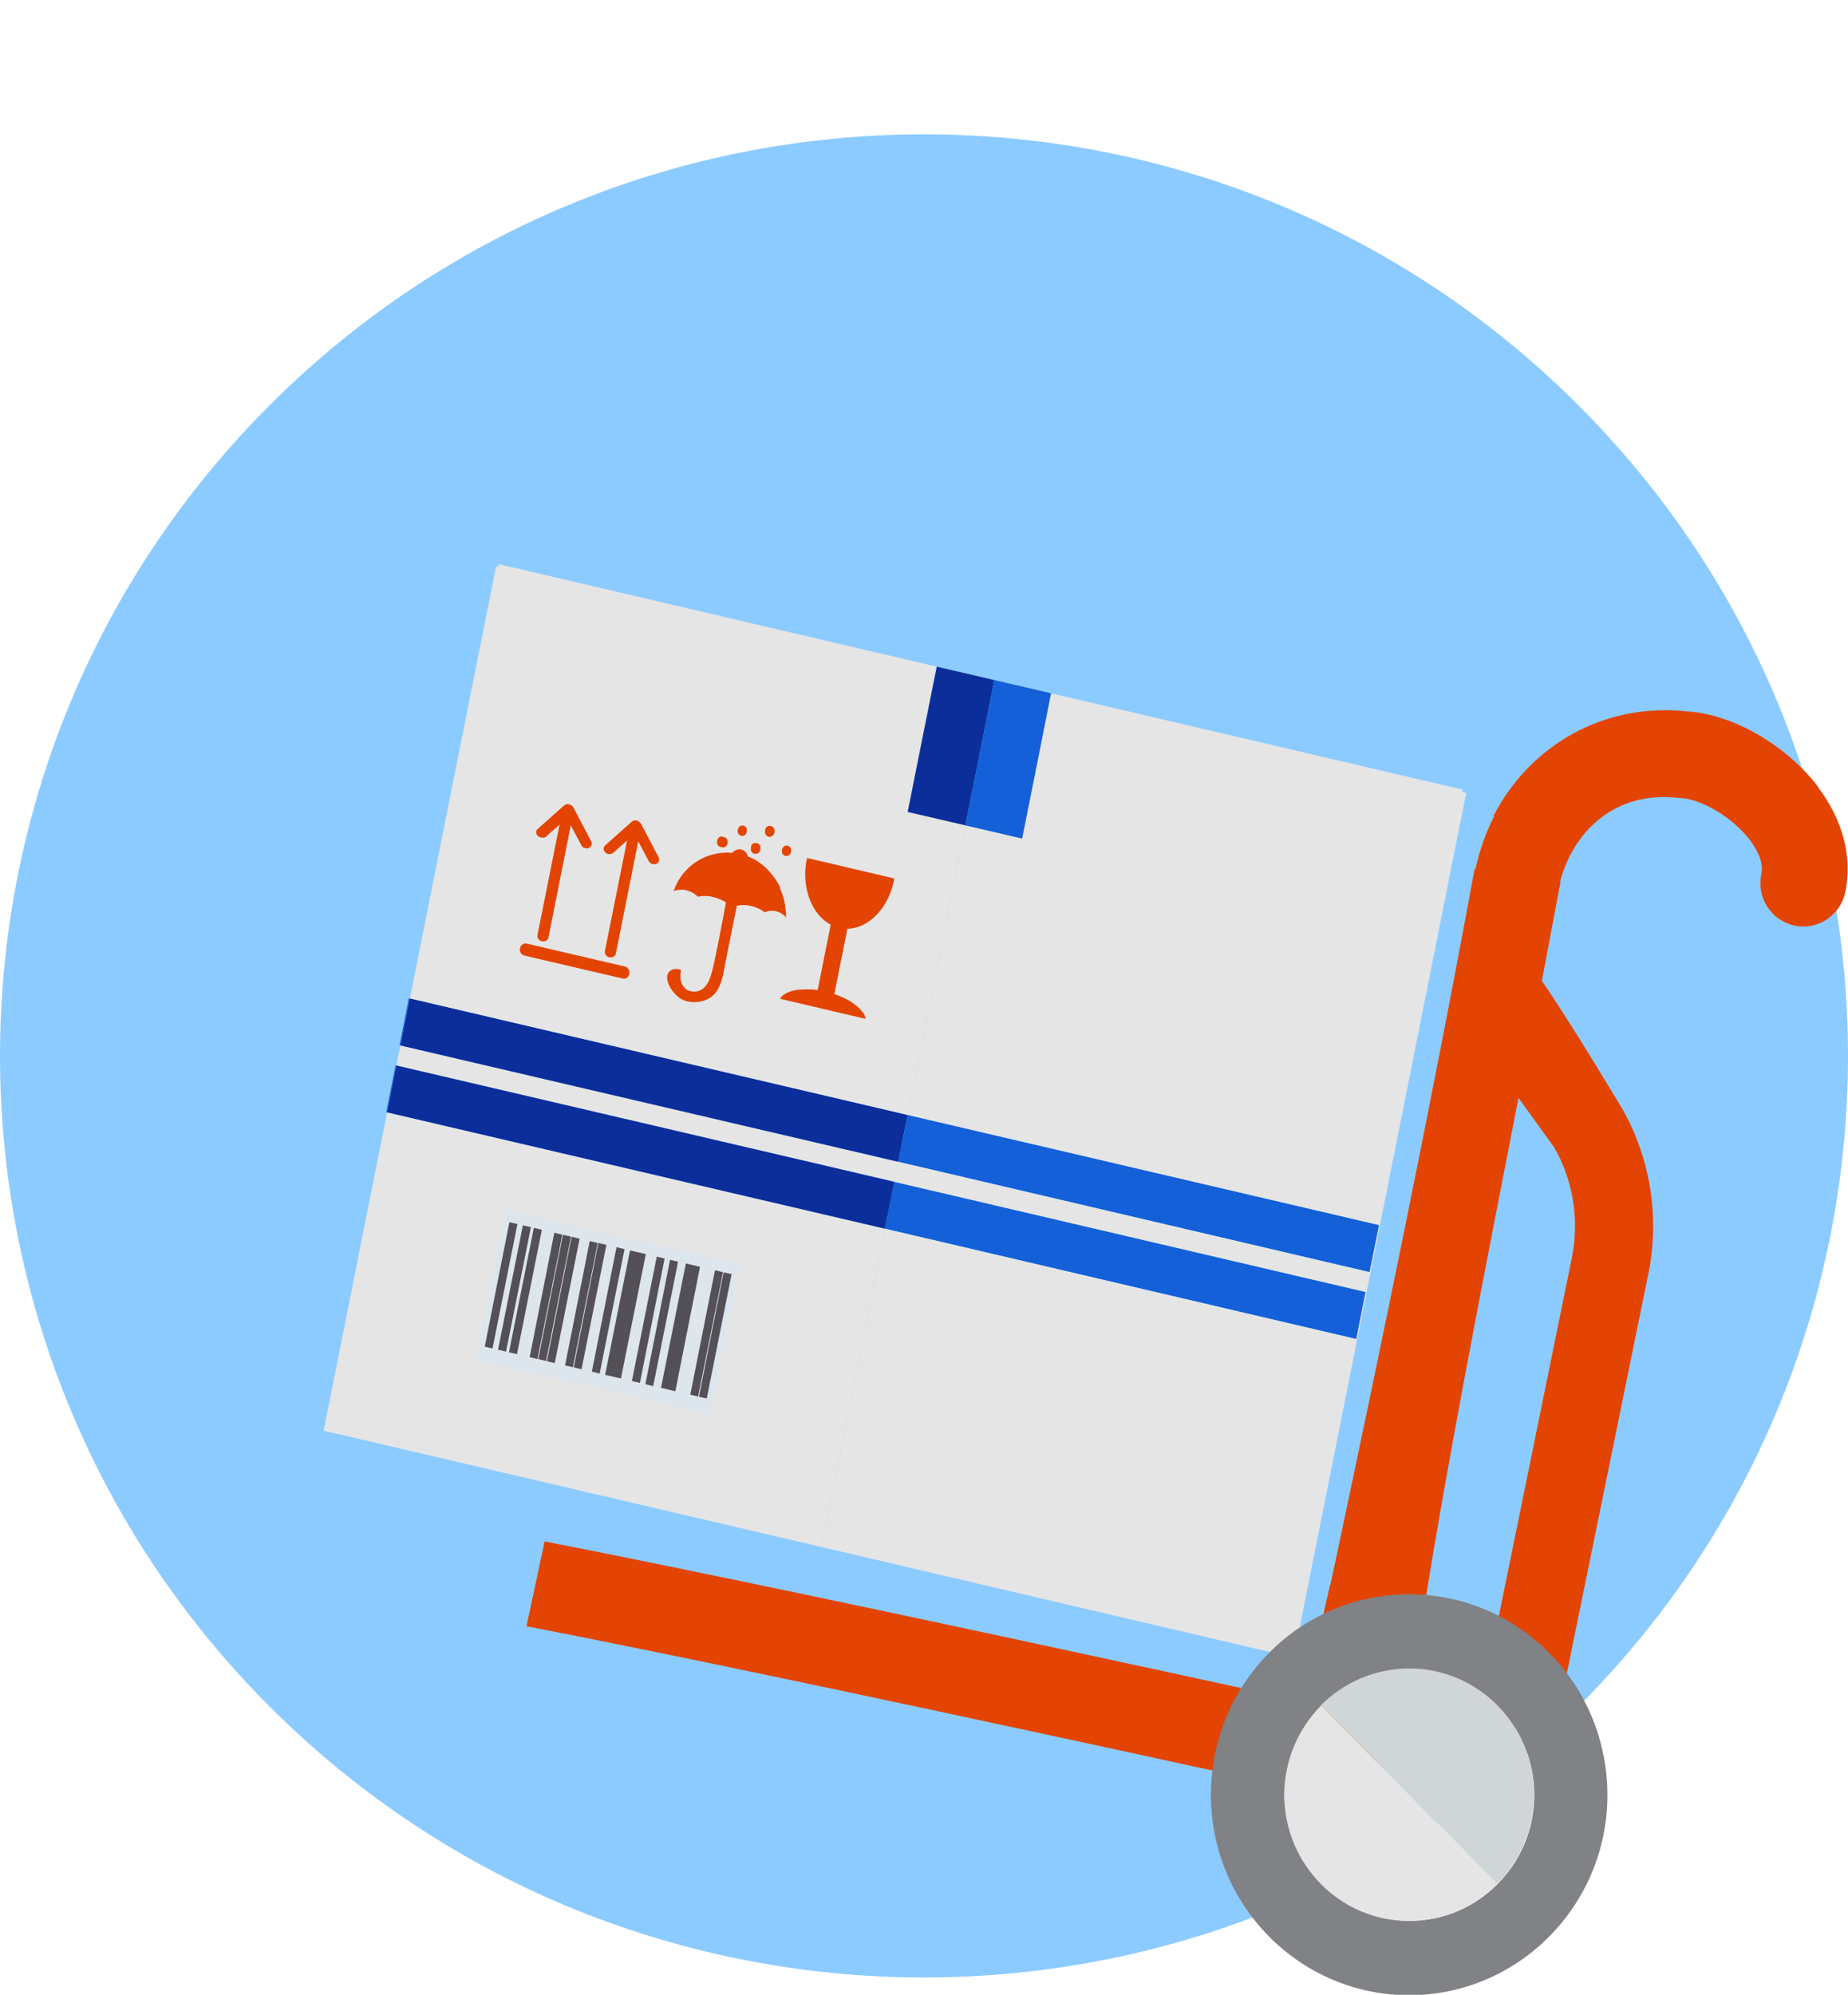 <?xml version="1.0" encoding="UTF-8"?> <svg xmlns="http://www.w3.org/2000/svg" width="177" height="191" viewBox="0 0 177 191" fill="none"><g clip-path="url(#clip0_139_16764)"><path d="M151.08 163.495C185.641 129.036 185.641 73.167 151.08 38.708C116.518 4.248 60.483 4.248 25.922 38.708C-8.64 73.167 -8.64 129.036 25.922 163.495C60.483 197.955 116.518 197.955 151.08 163.495Z" fill="#8CCBFF"></path><g clip-path="url(#clip1_139_16764)"><path d="M78.677 148.122L31 136.984L37.078 106.508L84.755 117.646L78.677 148.122Z" fill="#E5E5E5"></path><path d="M86.028 111.239L85.664 113.157L37.967 102.019L38.35 100.102L86.028 111.239Z" fill="#E5E5E5"></path><path d="M36.997 106.486L37.886 101.998L37.966 102.018L37.078 106.506L36.997 106.486Z" fill="#1360D8"></path><path d="M129.909 128.213L84.756 117.646L85.665 113.158L130.797 123.705L129.909 128.213Z" fill="#1360D8"></path><path d="M84.755 117.645L37.078 106.507L37.967 102.02L85.664 113.157L84.755 117.645Z" fill="#0B2E9B"></path><path d="M38.27 100.082L39.158 95.574L39.259 95.595L38.35 100.103L38.27 100.082Z" fill="#1360D8"></path><path d="M86.028 111.24L38.351 100.102L39.259 95.594L86.936 106.752L86.028 111.24Z" fill="#0B2E9B"></path><path d="M132.089 117.298L131.18 121.806L86.027 111.24L86.936 106.752L132.089 117.298Z" fill="#1360D8"></path><path d="M140.167 75.623L139.985 75.827H139.965L140.167 75.623Z" fill="#D0D5D8"></path><path d="M47.781 54.286L47.7 54L47.801 54.286H47.781Z" fill="#E5E5E5"></path><path d="M47.781 54.286H47.801L47.7 54L89.723 63.832L87.562 74.623L93.095 75.909L92.207 80.315L91.641 83.109L86.936 106.752L39.259 95.594L47.518 54.224L47.781 54.286Z" fill="#E5E5E5"></path><path d="M139.985 75.828H139.964L140.166 75.624L100.668 66.383L98.527 77.174L93.095 75.909L92.207 80.315L91.641 83.11L86.936 106.753L132.089 117.299L131.18 121.807L86.027 111.24L85.664 113.158L130.797 123.704L129.908 128.212L84.755 117.646L78.677 148.122L123.91 158.709L140.429 75.93L139.985 75.828Z" fill="#E5E5E5"></path><path d="M95.175 65.444L92.469 79.029L86.936 77.744L89.722 63.832L95.235 65.117L95.175 65.444Z" fill="#0B2E9B"></path><path d="M92.469 79.029L95.175 65.444L95.235 65.117L100.667 66.382L97.901 80.294L92.469 79.029Z" fill="#1360D8"></path><path d="M82.615 96.919C82.454 96.695 82.252 96.471 81.989 96.266C81.868 96.165 81.707 96.062 81.565 95.96C81.263 95.757 80.899 95.573 80.515 95.41C80.313 95.328 80.132 95.247 79.909 95.185L81.162 88.923C82.434 88.903 83.645 88.148 84.514 86.924C85.039 86.189 85.422 85.292 85.624 84.292C85.624 84.231 85.624 84.17 85.644 84.109L77.305 82.15C77.305 82.15 77.284 82.273 77.264 82.314C76.961 83.844 77.163 85.333 77.729 86.516C78.153 87.413 78.779 88.127 79.566 88.535L78.314 94.798C78.092 94.777 77.89 94.737 77.688 94.737C77.284 94.716 76.88 94.737 76.537 94.757C76.355 94.757 76.194 94.798 76.032 94.839C75.406 94.981 74.922 95.247 74.72 95.634L82.898 97.552C82.878 97.327 82.777 97.103 82.615 96.879V96.919Z" fill="#E34401"></path><path d="M74.74 85.006C74.437 84.353 74.013 83.782 73.528 83.272C73.205 82.945 72.842 82.639 72.438 82.394C72.175 82.231 71.913 82.109 71.63 82.007C71.549 81.68 71.307 81.415 70.984 81.334C70.822 81.293 70.661 81.313 70.519 81.374C70.378 81.436 70.237 81.538 70.136 81.66C67.652 81.436 65.33 82.925 64.522 85.311C64.582 85.311 64.643 85.271 64.724 85.25C64.885 85.21 65.087 85.189 65.309 85.189C65.431 85.189 65.552 85.189 65.673 85.23C66.279 85.352 66.683 85.699 66.844 85.862C67.087 85.801 67.43 85.76 67.834 85.801C67.915 85.801 68.015 85.822 68.096 85.842C68.278 85.883 68.46 85.924 68.641 85.985C68.864 86.066 69.066 86.148 69.227 86.23C69.368 86.291 69.469 86.352 69.53 86.413C69.469 86.719 69.409 87.066 69.348 87.413C69.247 87.923 69.146 88.453 69.045 88.983C68.985 89.33 68.904 89.677 68.843 90.024C68.803 90.187 68.783 90.35 68.742 90.513C68.48 91.819 68.258 92.88 68.157 93.165C68.116 93.308 68.076 93.43 68.036 93.553C67.995 93.675 67.935 93.797 67.894 93.92C67.773 94.165 67.632 94.389 67.41 94.593C67.349 94.654 67.288 94.695 67.228 94.736C67.087 94.817 66.945 94.879 66.784 94.919C66.541 94.96 66.279 94.96 66.037 94.879C65.956 94.858 65.875 94.817 65.814 94.777C65.734 94.736 65.673 94.675 65.612 94.614C65.37 94.389 65.229 94.083 65.188 93.777C65.148 93.471 65.188 93.165 65.229 92.88C65.087 92.818 64.926 92.778 64.784 92.778C64.643 92.778 64.481 92.798 64.36 92.859C64.098 92.982 63.956 93.165 63.916 93.41C63.835 93.797 64.017 94.267 64.219 94.593C64.441 94.96 64.764 95.328 65.148 95.593C65.229 95.654 65.33 95.695 65.41 95.736C65.552 95.797 65.693 95.858 65.835 95.878C65.956 95.899 66.057 95.919 66.178 95.939C66.4 95.96 66.642 95.939 66.864 95.939C67.087 95.899 67.309 95.858 67.531 95.776C67.834 95.654 68.116 95.491 68.318 95.287C68.419 95.185 68.52 95.083 68.601 94.96C69.187 94.165 69.308 93.043 69.49 92.104C69.712 91.044 69.914 89.963 70.136 88.902C70.277 88.167 70.418 87.453 70.58 86.719C70.721 86.699 70.923 86.658 71.145 86.658C71.368 86.658 71.63 86.658 71.913 86.74C72.074 86.78 72.216 86.821 72.337 86.862C72.599 86.964 72.822 87.066 73.003 87.188C73.084 87.249 73.165 87.29 73.225 87.351C73.387 87.29 73.831 87.107 74.397 87.27C74.861 87.392 75.164 87.698 75.285 87.841C75.285 87.188 75.204 86.556 75.043 85.944C74.942 85.618 74.821 85.311 74.679 85.006H74.74Z" fill="#E34401"></path><path d="M73.791 80.111C73.952 80.091 74.114 79.969 74.174 79.744V79.663C74.316 79.03 73.407 78.826 73.286 79.459V79.54C73.245 79.703 73.286 79.826 73.346 79.928C73.447 80.071 73.629 80.152 73.811 80.132L73.791 80.111Z" fill="#E34401"></path><path d="M52.042 80.233C52.042 80.233 52.204 80.172 52.264 80.131L53.597 78.948L51.477 89.535C51.416 89.8 51.618 90.065 51.901 90.126C52.183 90.188 52.466 90.045 52.527 89.78L54.667 79.029L55.677 80.926C55.737 81.049 55.859 81.151 55.98 81.192C56.04 81.212 56.121 81.232 56.182 81.232C56.242 81.232 56.323 81.232 56.384 81.192C56.586 81.11 56.687 80.947 56.687 80.743C56.687 80.682 56.666 80.62 56.626 80.559L54.91 77.295C54.91 77.295 54.809 77.153 54.728 77.112C54.647 77.071 54.566 77.03 54.506 77.01C54.324 76.969 54.162 77.01 54.041 77.112L51.497 79.376C51.396 79.458 51.355 79.58 51.355 79.703C51.355 79.825 51.416 79.947 51.517 80.049C51.578 80.11 51.658 80.131 51.719 80.151C51.739 80.151 51.759 80.172 51.779 80.192C51.779 80.192 51.961 80.192 52.042 80.192V80.233Z" fill="#E34401"></path><path d="M60.14 92.696C60.14 92.696 59.998 92.573 59.898 92.553L50.447 90.35C50.306 90.309 50.164 90.35 50.043 90.432C49.922 90.513 49.841 90.636 49.801 90.799C49.74 91.105 49.922 91.411 50.205 91.492L59.655 93.695C59.877 93.736 60.079 93.655 60.2 93.451C60.241 93.389 60.261 93.328 60.281 93.247C60.281 93.165 60.281 93.084 60.281 93.022C60.261 92.9 60.2 92.798 60.099 92.716L60.14 92.696Z" fill="#E34401"></path><path d="M72.256 81.743C72.377 81.763 72.499 81.743 72.6 81.702C72.701 81.661 72.781 81.539 72.822 81.376V81.294C72.903 80.988 72.701 80.764 72.478 80.723C72.357 80.702 72.236 80.723 72.135 80.764C72.034 80.825 71.953 80.927 71.933 81.09V81.172C71.852 81.498 72.054 81.702 72.276 81.763L72.256 81.743Z" fill="#E34401"></path><path d="M68.985 81.089L69.146 81.13C69.429 81.191 69.631 80.987 69.691 80.742C69.712 80.62 69.691 80.497 69.651 80.375C69.59 80.273 69.489 80.171 69.348 80.151L69.207 80.11C68.985 80.049 68.823 80.171 68.742 80.334C68.601 80.599 68.662 81.007 69.025 81.109L68.985 81.089Z" fill="#E34401"></path><path d="M71.004 80.029C71.226 80.07 71.387 79.968 71.468 79.805C71.549 79.642 71.569 79.438 71.488 79.274C71.428 79.172 71.327 79.07 71.186 79.05C70.963 79.009 70.802 79.111 70.721 79.274C70.64 79.438 70.62 79.642 70.701 79.805C70.761 79.907 70.862 80.009 71.004 80.029Z" fill="#E34401"></path><path d="M75.225 81.947C75.366 81.988 75.487 81.947 75.588 81.865C75.689 81.784 75.75 81.682 75.77 81.56C75.77 81.498 75.77 81.437 75.77 81.376C75.77 81.192 75.649 81.029 75.427 80.968C75.204 80.927 75.043 81.029 74.962 81.192C74.942 81.254 74.901 81.315 74.901 81.376C74.881 81.498 74.901 81.621 74.942 81.743C75.002 81.845 75.103 81.947 75.245 81.968L75.225 81.947Z" fill="#E34401"></path><path d="M61.371 78.846C61.371 78.846 61.27 78.703 61.19 78.662C61.109 78.601 61.028 78.581 60.967 78.56C60.786 78.519 60.624 78.56 60.503 78.683L57.959 80.947C57.817 81.09 57.777 81.294 57.858 81.457C57.878 81.518 57.918 81.579 57.979 81.62C58.059 81.702 58.16 81.743 58.241 81.763C58.403 81.804 58.584 81.763 58.726 81.661L60.059 80.478L57.938 91.065C57.878 91.33 58.08 91.595 58.362 91.656C58.645 91.718 58.928 91.575 58.988 91.31L61.129 80.559L62.139 82.456C62.28 82.701 62.583 82.824 62.845 82.722C62.906 82.701 62.967 82.66 63.007 82.62C63.148 82.477 63.169 82.273 63.088 82.089L61.371 78.825V78.846Z" fill="#E34401"></path><path d="M48.448 115.83L45.58 130.191L67.995 135.434L70.862 121.073L48.448 115.83ZM69.308 121.807L70.075 121.991L67.692 133.904L66.925 133.72L69.308 121.807ZM68.48 121.623L69.247 121.807L66.864 133.72L66.097 133.536L68.48 121.623ZM65.693 120.971L67.046 121.297L64.663 133.21L63.31 132.884L65.693 120.971ZM64.178 120.624L64.946 120.807L62.563 132.72L61.796 132.537L64.178 120.624ZM62.906 120.318L63.674 120.501L61.291 132.415L60.523 132.231L62.906 120.318ZM60.342 119.726L61.856 120.073L59.473 131.986L57.959 131.639L60.342 119.726ZM59.069 119.42L59.837 119.604L57.454 131.517L56.687 131.333L59.069 119.42ZM57.333 119.012L58.1 119.196L55.717 131.109L54.95 130.925L57.333 119.012ZM56.505 118.829L57.272 119.012L54.889 130.925L54.122 130.742L56.505 118.829ZM54.768 118.421L55.535 118.604L53.153 130.517L52.385 130.334L54.768 118.421ZM53.94 118.237L54.708 118.421L52.325 130.334L51.557 130.15L53.94 118.237ZM53.112 118.054L53.88 118.237L51.497 130.15L50.73 129.967L53.112 118.054ZM51.154 117.584L51.921 117.768L49.538 129.681L48.771 129.497L51.154 117.584ZM50.103 117.34L50.871 117.523L48.488 129.436L47.721 129.253L50.103 117.34ZM48.831 117.034L49.599 117.217L47.216 129.13L46.448 128.947L48.831 117.034Z" fill="#DDE5ED"></path><path d="M67.692 133.904L66.945 133.741L69.308 121.828L70.075 121.991L67.692 133.904Z" fill="#545057"></path><path d="M66.864 133.72L66.117 133.536L68.48 121.623L69.247 121.807L66.864 133.72Z" fill="#545057"></path><path d="M64.684 133.21L63.31 132.884L65.693 120.971L67.046 121.297L64.684 133.21Z" fill="#545057"></path><path d="M62.563 132.72L61.815 132.536L64.178 120.623L64.945 120.807L62.563 132.72Z" fill="#545057"></path><path d="M61.291 132.415L60.523 132.231L62.906 120.318L63.654 120.502L61.291 132.415Z" fill="#545057"></path><path d="M59.474 131.986L57.959 131.64L60.342 119.727L61.856 120.073L59.474 131.986Z" fill="#545057"></path><path d="M57.434 131.517L56.687 131.333L59.049 119.42L59.816 119.604L57.434 131.517Z" fill="#545057"></path><path d="M55.697 131.108L54.95 130.925L57.313 119.012L58.08 119.195L55.697 131.108Z" fill="#545057"></path><path d="M54.869 130.904L54.122 130.741L56.485 118.828L57.252 119.012L54.869 130.904Z" fill="#545057"></path><path d="M53.133 130.517L52.386 130.333L54.748 118.42L55.516 118.604L53.133 130.517Z" fill="#545057"></path><path d="M52.305 130.313L51.558 130.129L53.92 118.236L54.688 118.4L52.305 130.313Z" fill="#545057"></path><path d="M51.477 130.13L50.73 129.946L53.092 118.033L53.859 118.217L51.477 130.13Z" fill="#545057"></path><path d="M49.517 129.661L48.75 129.477L51.133 117.564L51.9 117.748L49.517 129.661Z" fill="#545057"></path><path d="M48.468 129.415L47.7 129.231L50.083 117.318L50.85 117.502L48.468 129.415Z" fill="#545057"></path><path d="M47.175 129.109L46.428 128.946L48.79 117.033L49.558 117.196L47.175 129.109Z" fill="#545057"></path><path d="M141.238 83.191C141.238 83.191 141.238 83.272 141.217 83.313C137.057 105.936 132.251 129.048 127.425 151.752H127.385C126.617 155.159 126.113 157.504 126.012 158.402C125.688 159.932 125.365 161.462 125.042 162.971C119.449 161.747 112.583 160.258 105.192 158.667C87.199 154.771 65.996 150.283 52.163 147.59L50.427 155.709C71.307 159.748 106.888 167.5 127.344 171.967C129.566 172.457 131.747 171.029 132.231 168.785C132.272 168.601 132.312 168.418 132.352 168.255C132.352 168.255 133.12 168.336 134.311 168.459C134.493 167.153 134.675 165.827 134.856 164.522C135.745 164.644 136.633 164.746 137.461 164.828C141.621 165.276 145.68 165.419 145.862 165.419C145.902 165.419 145.943 165.419 145.983 165.419C147.74 165.419 149.254 164.175 149.618 162.441L157.877 121.969C158.968 116.604 158.099 111.015 155.434 106.262C155.434 106.262 150.405 97.837 147.679 93.921C148.245 90.901 148.81 87.903 149.376 84.904C149.396 84.782 149.436 84.639 149.477 84.517L143.136 78.111C142.328 79.662 141.722 81.375 141.318 83.211L141.238 83.191ZM148.911 109.954C150.708 113.136 151.274 116.87 150.547 120.46L142.934 157.79C140.349 157.627 137.865 157.382 135.906 157.096C138.532 140.247 142.025 122.683 145.438 105.12L148.911 109.934V109.954Z" fill="#E34401"></path><path d="M174.153 75.358C171.104 71.339 165.954 68.381 161.592 68.116C153.697 67.259 146.568 71.298 143.055 78.111L149.395 84.517C150.567 79.886 154.464 75.663 160.785 76.398C160.865 76.398 160.966 76.398 161.047 76.418C162.804 76.5 165.853 78.132 167.61 80.437C168.236 81.273 168.943 82.518 168.701 83.68C168.216 85.924 169.63 88.127 171.851 88.617C174.072 89.106 176.253 87.679 176.738 85.435C177.444 82.089 176.516 78.519 174.133 75.378L174.153 75.358Z" fill="#E34401"></path><path d="M151.677 162.707C150.809 161.075 149.698 159.586 148.406 158.281C144.973 154.813 140.227 152.65 134.977 152.65C129.726 152.65 124.981 154.792 121.548 158.26C120.256 159.566 119.145 161.055 118.277 162.666C117.691 163.747 117.206 164.91 116.843 166.114C116.278 167.909 115.995 169.826 115.975 171.825C115.975 182.413 124.456 191.021 134.936 191.041C145.417 191.041 153.939 182.474 153.959 171.887C153.959 169.908 153.656 167.99 153.111 166.175C152.747 164.971 152.263 163.829 151.677 162.728V162.707ZM126.536 163.299C128.676 161.116 131.685 159.749 134.997 159.77C141.6 159.77 146.952 165.175 146.952 171.866C146.952 175.191 145.619 178.21 143.438 180.393C141.277 182.576 138.289 183.943 134.977 183.922C128.374 183.922 123.022 178.496 123.022 171.825C123.022 168.5 124.355 165.502 126.556 163.299H126.536Z" fill="#808286"></path><path d="M134.957 183.922C138.248 183.922 141.257 182.556 143.418 180.393L126.536 163.299C124.355 165.502 123.022 168.501 123.002 171.826C123.002 178.496 128.353 183.922 134.957 183.922Z" fill="#E5E5E5"></path><path d="M146.931 171.847C146.931 165.156 141.58 159.75 134.977 159.75C131.685 159.75 128.656 161.117 126.516 163.279L143.398 180.373C145.578 178.191 146.911 175.172 146.911 171.847H146.931Z" fill="#D0D5D8"></path></g></g><defs><clipPath id="clip0_139_16764"><rect width="177" height="191" fill="white"></rect></clipPath><clipPath id="clip1_139_16764"><rect width="146" height="137" fill="white" transform="translate(31 54)"></rect></clipPath></defs></svg> 